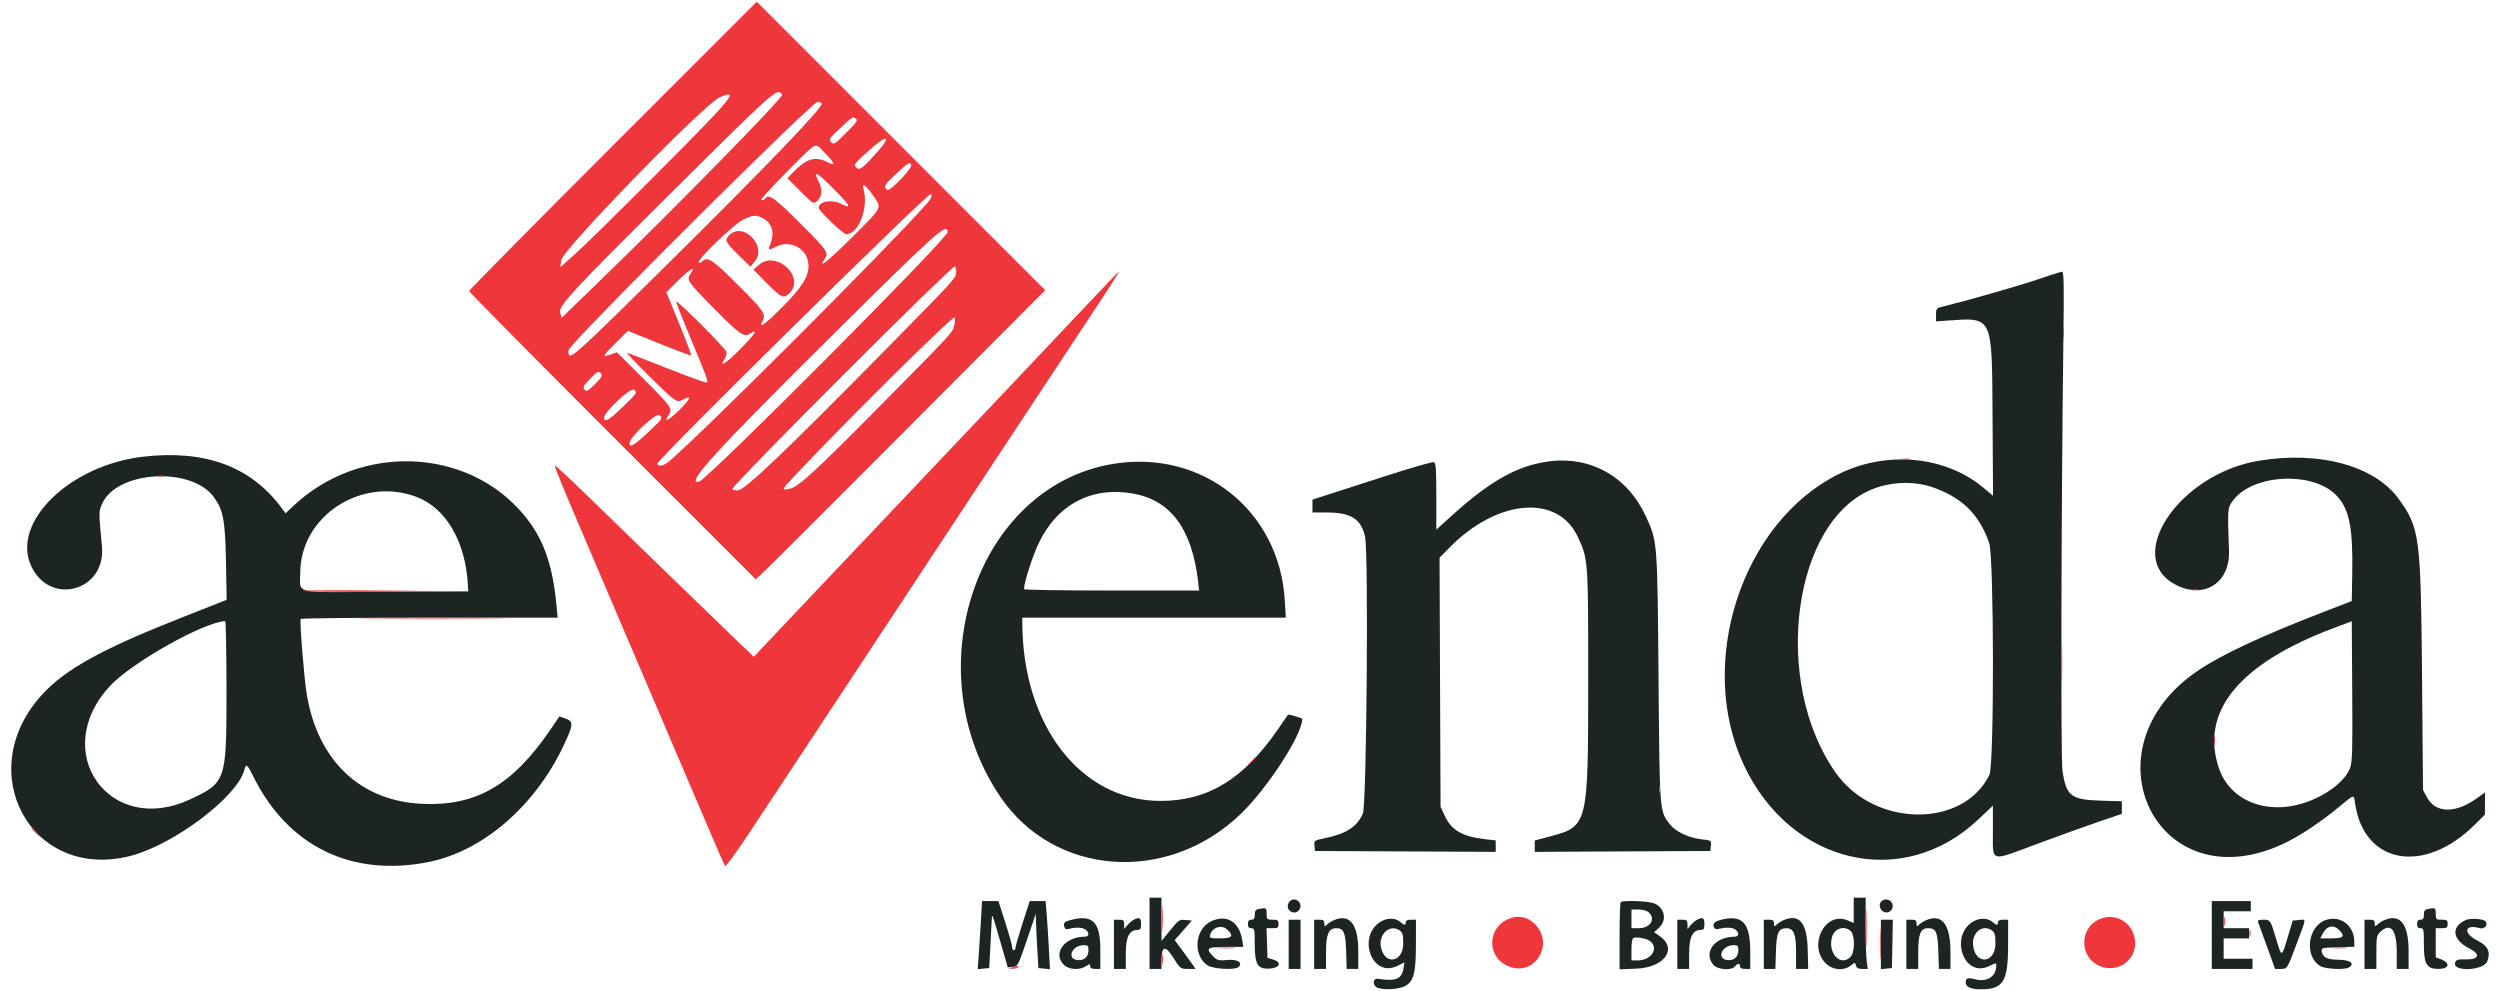 <svg width="111" height="44" viewBox="0 0 111 44" fill="none" xmlns="http://www.w3.org/2000/svg">
<path fill-rule="evenodd" clip-rule="evenodd" d="M90.481 12.404C89.671 12.682 87.303 13.359 86.224 13.621C85.979 13.68 85.96 13.706 85.96 13.977V14.269L86.412 14.238C88.503 14.092 88.44 13.961 88.469 18.484L88.491 22.011L88.044 21.64C86.356 20.234 83.73 19.998 81.612 21.062C77.319 23.216 75.3 29.473 77.439 33.993C79.521 38.395 84.503 39.539 87.839 36.381L88.484 35.771L88.485 36.853C88.487 38.327 88.298 38.268 90.455 37.467C91.463 37.093 92.721 36.64 93.249 36.461L94.21 36.136V35.856V35.577L93.287 35.549C91.944 35.51 91.735 35.345 91.571 34.196C91.494 33.652 91.519 22.362 91.614 15.126C91.646 12.648 91.635 12.057 91.557 12.062C91.504 12.065 91.019 12.219 90.481 12.404ZM6.364 20.276C3.097 20.65 0.49 23.188 1.383 25.127C2.214 26.931 4.713 26.243 4.527 24.26C4.379 22.696 4.379 22.721 4.537 22.364C5.189 20.892 8.515 20.702 9.502 22.081C9.917 22.66 10 23.11 10.034 24.976L10.064 26.633L8.082 27.414C4.544 28.807 2.922 29.7 1.882 30.827C-1.276 34.248 1.382 39.133 5.787 38.004C7.712 37.511 10.553 35.366 10.85 34.181C10.924 33.888 10.976 33.925 11.239 34.458C12.777 37.578 15.616 38.964 19.047 38.269C21.444 37.784 23.751 35.792 25.021 33.11C25.461 32.183 25.472 32.032 25.113 31.905L24.84 31.808L24.42 32.423C22.753 34.862 21.137 35.795 18.762 35.691C16.018 35.571 14.134 33.804 13.628 30.877C13.507 30.183 13.297 27.591 13.351 27.481C13.367 27.45 15.94 27.424 19.069 27.424H24.759L24.712 26.916C24.539 25.058 24.133 23.921 23.274 22.878C20.774 19.847 15.98 19.662 13.006 22.481L12.679 22.791L12.483 22.527C11.126 20.709 9.101 19.963 6.364 20.276ZM100.277 20.459C96.725 21.055 94.255 24.779 96.619 25.974C97.879 26.612 99.017 25.875 98.967 24.454C98.902 22.604 98.904 22.576 99.107 22.276C99.933 21.057 102.655 20.887 103.727 21.987C104.305 22.581 104.476 23.41 104.44 25.455L104.418 26.687L103.1 27.197C100.451 28.222 98.668 29.054 97.627 29.75C92.42 33.234 95.772 40.104 101.388 37.46C102.099 37.125 103.03 36.508 103.869 35.815C104.563 35.242 104.502 35.253 104.568 35.693C104.971 38.385 107.653 38.843 109.892 36.604L110.332 36.164V35.675V35.185L109.966 35.448C109.016 36.13 108.137 36.11 107.756 35.398L107.582 35.072L107.538 29.986C107.485 23.848 107.434 23.455 106.523 22.178C105.456 20.683 102.988 20.004 100.277 20.459ZM68.745 20.489C67.369 20.678 66.171 21.349 64.478 22.878L63.773 23.515V22.039C63.773 20.811 63.754 20.557 63.662 20.521C63.601 20.498 62.66 20.768 61.572 21.12C60.482 21.473 59.295 21.856 58.932 21.971L58.273 22.182V22.468V22.754L58.932 22.755C59.988 22.758 60.439 23.047 60.609 23.832C60.768 24.564 60.678 35.753 60.511 36.125C60.244 36.717 59.775 37.019 58.815 37.218C58.347 37.315 58.341 37.319 58.363 37.55L58.386 37.784L62.398 37.803L66.41 37.823V37.568V37.314L65.945 37.261C64.941 37.147 64.451 36.869 64.159 36.246L63.961 35.825L63.938 30.294L63.916 24.762L64.353 24.317C66.477 22.156 69.16 21.925 70.049 23.828C70.517 24.828 70.516 24.81 70.516 30.175C70.516 36.675 70.511 36.691 68.788 37.146L68.142 37.317V37.57V37.823L72.041 37.803L75.94 37.784L75.963 37.549C75.986 37.316 75.983 37.314 75.549 37.265C74.97 37.199 74.388 36.922 74.135 36.59C73.68 35.993 73.689 36.108 73.639 30.099C73.588 23.99 73.593 24.045 73.069 22.91C72.26 21.156 70.611 20.233 68.745 20.489ZM49.42 20.597C43.36 21.597 40.598 29.744 44.411 35.372C46.807 38.908 51.824 39.272 55.081 36.147C56.28 34.996 57.821 32.617 57.821 31.918C57.821 31.883 57.207 31.704 57.186 31.732C57.176 31.746 56.995 32.011 56.782 32.322C55.233 34.587 53.645 35.564 51.514 35.56C47.977 35.553 45.39 32.197 45.39 27.616V27.424H51.24H57.09L57.044 26.652C56.808 22.667 53.379 19.944 49.42 20.597ZM85.912 21.671C87.161 22.135 87.885 22.867 88.318 24.102C88.536 24.724 88.547 33.952 88.33 34.399C87.177 36.782 83.243 36.744 81.523 34.333C78.63 30.279 79.591 23.048 83.202 21.694C84.075 21.367 85.072 21.358 85.912 21.671ZM18.513 22.07C19.805 22.568 20.665 24.046 20.774 25.955L20.791 26.257L17.116 26.276C12.889 26.299 13.334 26.399 13.333 25.428C13.332 22.908 16.075 21.13 18.513 22.07ZM50.365 21.925C51.992 22.234 52.918 23.499 53.191 25.786L53.242 26.219H49.354C47.215 26.219 45.465 26.192 45.465 26.158C45.465 25.871 45.845 24.689 46.122 24.11C46.958 22.369 48.505 21.573 50.365 21.925ZM10.056 30.74C10.056 34.68 10.033 34.746 8.447 35.489C4.858 37.17 2.169 33.37 4.886 30.455C5.855 29.415 9.05 27.617 9.999 27.578C10.03 27.576 10.056 28.999 10.056 30.74ZM104.341 34.104C104.118 34.693 103.283 35.328 102.309 35.648C100.63 36.2 99.015 35.549 98.525 34.123C97.662 31.603 99.41 29.463 103.627 27.882L104.418 27.585L104.439 30.688C104.457 33.361 104.443 33.834 104.341 34.104ZM51.04 41.438V43.02H51.304H51.568L51.57 42.662C51.575 41.991 51.733 41.949 52.096 42.523C52.407 43.015 52.414 43.02 52.747 43.02H53.084L52.914 42.775C52.82 42.64 52.61 42.353 52.449 42.136L52.155 41.743L52.537 41.307L52.92 40.873L52.64 40.848C52.344 40.822 52.353 40.815 51.815 41.478L51.573 41.777L51.57 40.816L51.568 39.855H51.304H51.04V41.438ZM82.306 40.417V40.978L82.027 40.862C81.034 40.447 80.263 41.971 81.061 42.77C81.367 43.075 81.858 43.12 82.174 42.87C82.364 42.721 82.365 42.721 82.404 42.87C82.433 42.98 82.507 43.02 82.686 43.02H82.929L82.881 42.67C82.855 42.478 82.834 41.766 82.834 41.088V39.855H82.57H82.306V40.417ZM57.221 40.076C57.123 40.26 57.19 40.439 57.379 40.499C57.661 40.589 57.866 40.232 57.655 40.021C57.52 39.886 57.309 39.912 57.221 40.076ZM83.515 40.04C83.395 40.184 83.481 40.439 83.67 40.498C83.954 40.589 84.161 40.234 83.949 40.021C83.826 39.899 83.625 39.907 83.515 40.04ZM43.552 40.892C43.524 41.378 43.481 42.059 43.456 42.404L43.409 43.031L43.665 43.007L43.921 42.982L43.967 42.116C43.993 41.639 44.021 41.097 44.03 40.91C44.048 40.516 44.023 40.456 44.456 41.95L44.745 42.951L44.971 42.929C45.191 42.908 45.206 42.878 45.593 41.739L45.989 40.572L46 40.986C46.006 41.214 46.032 41.756 46.058 42.191L46.106 42.982L46.362 43.007L46.618 43.031L46.567 42.065C46.539 41.533 46.496 40.853 46.47 40.553L46.424 40.006H46.072H45.72L45.404 40.985C45.23 41.523 45.089 42.015 45.089 42.078C45.089 42.14 45.055 42.191 45.013 42.191C44.972 42.191 44.938 42.128 44.938 42.05C44.938 41.972 44.801 41.481 44.634 40.958L44.33 40.006H43.966H43.602L43.552 40.892ZM71.959 40.057C71.932 40.084 71.909 40.766 71.909 41.572V43.037L72.65 43.008C73.915 42.957 74.507 42.112 73.671 41.549L73.441 41.394L73.654 41.198C74.024 40.86 73.921 40.309 73.45 40.113C73.192 40.005 72.054 39.962 71.959 40.057ZM98.203 41.513V43.02H99.107H100.011V42.794V42.568H99.37H98.73V42.116V41.664H99.295H99.86V41.438V41.212H99.295H98.73V40.835V40.459H99.333H99.935V40.232V40.006H99.069H98.203V41.513ZM55.881 40.361C55.751 40.386 55.711 40.445 55.711 40.614C55.711 40.785 55.677 40.835 55.561 40.835C55.45 40.835 55.41 40.885 55.41 41.023C55.41 41.161 55.45 41.212 55.561 41.212C55.7 41.212 55.711 41.262 55.711 41.917C55.711 42.831 55.839 43.04 56.379 43.005C56.833 42.975 56.925 42.721 56.524 42.603L56.276 42.53L56.255 41.871L56.233 41.212H56.5C56.734 41.212 56.766 41.189 56.766 41.023C56.766 40.858 56.733 40.835 56.502 40.835C56.251 40.835 56.239 40.822 56.239 40.572C56.239 40.303 56.224 40.295 55.881 40.361ZM107.789 40.361C107.66 40.386 107.62 40.445 107.62 40.614C107.62 40.785 107.586 40.835 107.469 40.835C107.359 40.835 107.319 40.885 107.319 41.023C107.319 41.161 107.359 41.212 107.469 41.212C107.61 41.212 107.62 41.262 107.62 41.917C107.62 42.807 107.744 43.02 108.261 43.02C108.748 43.02 108.815 42.758 108.372 42.59L108.147 42.506V41.858V41.212H108.411C108.642 41.212 108.675 41.188 108.675 41.023C108.675 40.858 108.642 40.835 108.411 40.835C108.16 40.835 108.147 40.822 108.147 40.572C108.147 40.303 108.133 40.295 107.789 40.361ZM73.203 40.508C73.529 40.803 73.273 41.212 72.764 41.212H72.437V40.797V40.383H72.751C72.938 40.383 73.121 40.434 73.203 40.508ZM47.606 40.831C47.272 40.91 47.207 40.967 47.252 41.136C47.283 41.255 47.331 41.275 47.488 41.236C47.796 41.159 48.083 41.178 48.211 41.284C48.382 41.426 48.354 41.589 48.159 41.589C47.272 41.591 46.724 42.327 47.232 42.835C47.453 43.056 47.93 43.087 48.218 42.898C48.389 42.786 48.403 42.786 48.403 42.898C48.403 42.983 48.471 43.02 48.629 43.02H48.855V42.17C48.855 40.956 48.532 40.609 47.606 40.831ZM50.324 40.847C50.242 40.893 50.115 41.002 50.044 41.09L49.913 41.249L49.912 41.042C49.91 40.863 49.88 40.835 49.684 40.835H49.458V41.928V43.02H49.722H49.985V42.339C49.985 41.601 50.142 41.287 50.509 41.287C50.635 41.287 50.663 41.239 50.663 41.023C50.663 40.744 50.586 40.703 50.324 40.847ZM53.782 40.901C53.051 41.239 52.947 42.405 53.608 42.857C53.861 43.03 54.846 43.082 54.998 42.93C55.188 42.739 54.941 42.584 54.51 42.623C54.107 42.659 54.049 42.645 53.872 42.468C53.506 42.102 53.589 42.041 54.44 42.041H55.203L55.155 41.741C55.025 40.924 54.468 40.584 53.782 40.901ZM59.254 40.844C59.151 40.885 59.007 40.972 58.933 41.039C58.81 41.151 58.8 41.148 58.8 40.997C58.8 40.867 58.755 40.835 58.574 40.835H58.348V41.928V43.02H58.612H58.876V42.269C58.876 41.48 58.99 41.212 59.328 41.212C59.663 41.212 59.741 41.389 59.768 42.223L59.793 43.02H60.05H60.307V42.225C60.307 41.05 59.941 40.57 59.254 40.844ZM61.367 40.888C60.215 41.49 60.883 43.459 62.044 42.885L62.359 42.729L62.315 43.001C62.238 43.473 61.968 43.582 61.176 43.457C60.977 43.426 60.925 43.694 61.104 43.825C61.285 43.957 61.98 43.951 62.308 43.814C62.758 43.626 62.865 43.267 62.867 41.946L62.868 40.835H62.642C62.492 40.835 62.416 40.873 62.416 40.948C62.416 41.091 62.349 41.091 62.192 40.949C61.988 40.765 61.651 40.74 61.367 40.888ZM75.337 40.847C75.254 40.893 75.128 41.002 75.056 41.09L74.926 41.249L74.925 41.042C74.923 40.863 74.893 40.835 74.697 40.835H74.471V41.928V43.02H74.734H74.998V42.339C74.998 41.601 75.155 41.287 75.522 41.287C75.648 41.287 75.676 41.239 75.676 41.023C75.676 40.744 75.598 40.703 75.337 40.847ZM76.442 40.832C76.129 40.909 76.034 40.999 76.096 41.161C76.132 41.253 76.196 41.273 76.342 41.236C76.651 41.159 76.938 41.178 77.066 41.284C77.237 41.426 77.209 41.589 77.013 41.589C76.145 41.591 75.622 42.266 76.058 42.821C76.243 43.056 76.863 43.111 77.032 42.907C77.084 42.845 77.156 42.794 77.192 42.794C77.229 42.794 77.258 42.845 77.258 42.907C77.258 42.982 77.334 43.02 77.484 43.02H77.711V42.234C77.711 40.986 77.366 40.605 76.442 40.832ZM79.219 40.843C79.116 40.884 78.972 40.972 78.898 41.039C78.775 41.151 78.765 41.148 78.765 40.997C78.765 40.867 78.72 40.835 78.539 40.835H78.313V41.928V43.02H78.57H78.827L78.852 42.232C78.879 41.402 78.961 41.221 79.311 41.214C79.638 41.208 79.745 41.467 79.745 42.267V43.02H80.015H80.284L80.26 42.117C80.228 40.979 79.894 40.571 79.219 40.843ZM85.547 40.844C85.444 40.885 85.3 40.972 85.227 41.039C85.103 41.151 85.094 41.148 85.094 40.997C85.094 40.867 85.049 40.835 84.868 40.835H84.642V41.928V43.02H84.905H85.169V42.267C85.169 41.465 85.274 41.212 85.607 41.212C85.958 41.212 86.034 41.381 86.061 42.223L86.087 43.02H86.344H86.6V42.264C86.6 41.061 86.236 40.569 85.547 40.844ZM87.661 40.888C86.519 41.485 87.172 43.461 88.323 42.892C88.619 42.745 88.635 42.744 88.635 42.875C88.635 43.348 88.232 43.616 87.716 43.485C87.358 43.394 87.278 43.42 87.278 43.624C87.278 43.824 87.504 43.924 87.954 43.924C88.95 43.924 89.158 43.584 89.16 41.946L89.162 40.835H88.936C88.785 40.835 88.71 40.873 88.71 40.948C88.71 41.091 88.642 41.091 88.485 40.949C88.281 40.765 87.945 40.74 87.661 40.888ZM103.299 40.836C102.463 41.09 102.283 42.457 103.027 42.897C103.252 43.03 104.113 43.068 104.294 42.953C104.566 42.781 104.352 42.62 103.837 42.613C103.306 42.605 103.134 42.517 103.087 42.229C103.064 42.088 103.11 42.077 103.797 42.056L104.531 42.035V41.809C104.531 41.114 103.936 40.643 103.299 40.836ZM105.889 40.843C105.786 40.884 105.642 40.972 105.569 41.039C105.445 41.151 105.435 41.148 105.435 40.997C105.435 40.867 105.391 40.835 105.209 40.835H104.983V41.928V43.02H105.247H105.511V42.28C105.511 41.603 105.526 41.525 105.685 41.376C106.144 40.944 106.415 41.275 106.415 42.267V43.02H106.678H106.942V42.225C106.942 41.041 106.579 40.565 105.889 40.843ZM109.505 40.84C108.807 41.132 108.87 41.724 109.64 42.111C110.149 42.367 110.073 42.609 109.486 42.597C109.118 42.589 109.048 42.61 109.008 42.738C108.873 43.163 110.273 43.104 110.436 42.678C110.593 42.268 110.464 41.996 110.003 41.764C109.342 41.43 109.417 41.014 110.103 41.211C110.319 41.273 110.497 41.045 110.349 40.897C110.25 40.798 109.695 40.761 109.505 40.84ZM57.218 41.928V43.02H57.482H57.745V41.928V40.835H57.482H57.218V41.928ZM83.511 41.932V43.029L83.757 43.006L84.001 42.982L84.022 41.909L84.043 40.835H83.777H83.511V41.932ZM100.255 40.929C100.273 40.981 100.452 41.472 100.652 42.022L101.015 43.02H101.264C101.56 43.02 101.546 43.041 101.999 41.828C102.414 40.719 102.407 40.821 102.071 40.849L101.796 40.873L101.566 41.644C101.305 42.519 101.307 42.519 101.065 41.702C100.815 40.854 100.802 40.835 100.49 40.835C100.306 40.835 100.231 40.865 100.255 40.929ZM54.506 41.287C54.789 41.57 54.706 41.664 54.174 41.664C53.726 41.664 53.694 41.653 53.731 41.511C53.822 41.162 54.256 41.037 54.506 41.287ZM103.853 41.287C104.137 41.571 104.053 41.664 103.512 41.664H103.021L103.134 41.444C103.31 41.105 103.606 41.04 103.853 41.287ZM62.157 41.319C62.274 41.405 62.303 41.517 62.303 41.89C62.303 42.712 61.517 42.878 61.322 42.097C61.172 41.497 61.712 40.994 62.157 41.319ZM82.168 41.336C82.371 41.52 82.363 42.285 82.155 42.493C81.716 42.932 81.146 42.316 81.34 41.612C81.448 41.222 81.882 41.078 82.168 41.336ZM88.451 41.319C88.568 41.405 88.597 41.517 88.597 41.89C88.597 42.775 87.714 42.864 87.607 41.99C87.535 41.401 88.028 41.01 88.451 41.319ZM73.284 41.799C73.661 42.126 73.307 42.643 72.705 42.643H72.437V42.16C72.437 41.841 72.469 41.665 72.531 41.642C72.692 41.584 73.146 41.678 73.284 41.799ZM48.328 42.186C48.328 42.484 48.14 42.657 47.848 42.628C47.34 42.579 47.591 41.965 48.119 41.965C48.3 41.965 48.328 41.995 48.328 42.186ZM77.183 42.186C77.183 42.484 76.995 42.657 76.703 42.628C76.195 42.579 76.446 41.965 76.974 41.965C77.155 41.965 77.183 41.995 77.183 42.186Z" fill="#1D2424"/>
<path fill-rule="evenodd" clip-rule="evenodd" d="M27.215 6.462C23.703 9.973 20.83 12.88 20.83 12.922C20.83 12.963 23.694 15.86 27.193 19.36L33.556 25.723L34.031 25.274C34.291 25.027 37.182 22.138 40.456 18.854L46.407 12.884L40.004 6.48L33.6 0.076L27.215 6.462ZM34.723 4.209C34.793 4.321 29.931 9.279 26.444 12.653L24.937 14.111L24.87 13.876C24.787 13.588 25.445 12.88 29.847 8.513C34.483 3.914 34.52 3.88 34.723 4.209ZM31.895 4.917C31.079 5.823 26.328 10.571 25.508 11.302L24.874 11.867L24.927 11.536C25.002 11.061 31.262 4.629 31.943 4.326C32.562 4.051 32.55 4.191 31.895 4.917ZM36.484 4.584C36.632 4.678 34.075 7.342 29.457 11.905C25.765 15.554 25.335 15.947 25.258 15.741C25.211 15.614 25.238 15.524 25.366 15.377C26.854 13.673 36.076 4.519 36.302 4.522C36.349 4.523 36.431 4.551 36.484 4.584ZM38.008 5.274C38.099 5.333 38.018 5.449 37.575 5.893C37.065 6.404 37.022 6.431 36.904 6.312C36.785 6.194 36.81 6.155 37.298 5.696C37.87 5.158 37.847 5.172 38.008 5.274ZM39.005 6.683C38.353 7.433 38.181 7.572 38.048 7.462C37.876 7.32 37.88 7.315 38.582 6.68C39.361 5.975 39.619 5.978 39.005 6.683ZM36.65 6.817C37.089 7.263 37.114 7.396 36.718 7.191C36.199 6.923 35.798 7.044 35.222 7.643L34.961 7.915L35.539 8.493C36.104 9.058 36.121 9.068 36.267 8.936C36.505 8.721 36.532 8.42 36.349 8.061C36.084 7.54 36.244 7.618 37.009 8.383C37.77 9.144 37.852 9.308 37.34 9.047C36.926 8.836 36.35 8.942 36.35 9.229C36.35 9.357 37.434 10.398 37.567 10.398C38.126 10.398 38.575 9.226 38.339 8.382C38.255 8.084 38.429 8.2 38.75 8.658C39.167 9.253 39.217 9.149 37.877 10.491C36.807 11.563 36.272 11.993 36.61 11.511C36.81 11.224 36.758 11.146 35.541 9.928C34.396 8.781 34.12 8.585 33.977 8.816C33.951 8.857 33.874 8.891 33.804 8.891C33.73 8.891 34.198 8.37 34.919 7.648C36.365 6.199 36.144 6.306 36.65 6.817ZM40.457 7.31C40.539 7.443 39.507 8.527 39.389 8.429C39.218 8.287 39.272 8.191 39.797 7.708C40.331 7.217 40.381 7.187 40.457 7.31ZM41.128 9.064C39.344 11.077 31.369 19.053 29.709 20.484C29.466 20.694 29.193 20.744 29.193 20.578C29.193 20.387 41.264 8.489 41.333 8.612C41.394 8.72 41.354 8.81 41.128 9.064ZM33.866 9.683C34.272 9.893 34.406 10.338 34.207 10.815C34.086 11.104 34.123 11.129 34.439 10.963C35.116 10.61 35.898 11.062 35.898 11.807C35.898 12.302 35.587 12.785 34.697 13.671C33.929 14.437 33.659 14.623 33.858 14.252C34.018 13.951 33.924 13.812 32.791 12.678C31.624 11.509 31.414 11.371 31.168 11.617C31.119 11.666 31.055 11.682 31.025 11.652C30.925 11.552 32.595 9.942 32.998 9.75C33.44 9.54 33.569 9.53 33.866 9.683ZM42.075 10.302C42.078 10.588 31.409 21.3 31.037 21.384C30.401 21.527 31.738 20.058 36.964 14.875C41.583 10.294 42.069 9.858 42.075 10.302ZM32.389 10.435C32.155 10.668 32.184 10.727 32.83 11.364L33.314 11.84L33.514 11.603C34.073 10.938 32.999 9.824 32.389 10.435ZM33.71 11.749L33.45 11.969L34.05 12.577C34.705 13.24 34.803 13.28 35.072 12.995C35.745 12.278 34.468 11.108 33.71 11.749ZM42.453 12.069C42.453 12.343 42.476 12.318 39.249 15.596C34.851 20.064 33.054 21.774 32.76 21.774C32.615 21.774 32.507 21.743 32.52 21.706C32.627 21.416 42.212 11.829 42.395 11.829C42.427 11.829 42.453 11.937 42.453 12.069ZM30.663 12.152C30.472 12.425 30.513 12.488 31.622 13.615C32.837 14.849 33.031 14.988 33.296 14.814C33.706 14.546 33.518 14.847 32.874 15.494C32.224 16.146 31.905 16.348 32.176 15.935C32.241 15.835 32.275 15.693 32.251 15.618C32.196 15.443 30.022 13.271 30.022 13.391C30.022 13.441 30.278 14.096 30.59 14.846C31.397 16.783 31.456 16.942 31.386 16.985C31.351 17.007 30.554 16.72 29.615 16.348C28.677 15.976 27.885 15.671 27.855 15.671C27.767 15.671 29.663 17.559 29.902 17.709C30.103 17.835 30.141 17.838 30.342 17.733C30.727 17.534 30.669 17.695 30.174 18.194C29.721 18.65 29.432 18.794 29.682 18.437C29.88 18.154 29.821 18.069 28.593 16.841L27.389 15.64L27.117 15.738C26.711 15.885 26.736 15.826 27.334 15.233L27.881 14.69L29.27 15.252C30.033 15.561 30.672 15.799 30.69 15.782C30.707 15.764 30.466 15.127 30.154 14.364L29.587 12.978L30.119 12.446C30.617 11.948 30.921 11.784 30.663 12.152ZM48.819 12.945C47.782 14.048 41.858 20.307 39.891 22.377C39.083 23.227 37.307 25.101 35.944 26.542L33.466 29.162L32.855 28.577C32.093 27.846 27.89 23.773 26.043 21.974C25.283 21.235 24.646 20.646 24.627 20.665C24.608 20.683 24.997 21.644 25.49 22.8C25.984 23.955 27.277 26.985 28.363 29.534C31.949 37.942 32.14 38.386 32.2 38.447C32.233 38.48 32.714 37.819 33.269 36.979C33.824 36.139 34.922 34.477 35.71 33.286C36.497 32.095 38.074 29.705 39.213 27.976C42.374 23.178 46.346 17.161 48.254 14.278C49.385 12.569 49.716 12.052 49.673 12.059C49.659 12.062 49.275 12.46 48.819 12.945ZM42.376 14.399C42.311 14.755 42.395 14.662 39.251 17.843C36.211 20.918 35.437 21.631 35.067 21.699C34.684 21.769 34.683 21.771 35.234 21.181C37.324 18.94 42.211 14.095 42.386 14.091C42.412 14.09 42.407 14.229 42.376 14.399ZM91.596 14.767C91.596 14.995 91.611 15.089 91.628 14.975C91.645 14.861 91.645 14.674 91.628 14.56C91.611 14.446 91.596 14.54 91.596 14.767ZM26.695 16.599C26.759 16.676 26.694 16.782 26.416 17.055C26.093 17.373 26.043 17.399 25.953 17.291C25.867 17.188 25.899 17.125 26.183 16.836C26.543 16.468 26.575 16.454 26.695 16.599ZM27.653 18.068C27.066 18.635 26.82 18.78 26.82 18.557C26.82 18.291 28.011 17.176 28.155 17.307C28.3 17.437 28.289 17.453 27.653 18.068ZM28.776 19.196C28.166 19.771 27.95 19.898 27.95 19.68C27.95 19.406 29.136 18.301 29.285 18.436C29.434 18.57 29.427 18.581 28.776 19.196ZM84.437 20.396C84.551 20.414 84.72 20.414 84.813 20.396C84.906 20.378 84.812 20.363 84.605 20.364C84.398 20.365 84.322 20.379 84.437 20.396ZM6.987 21.148C7.059 21.167 7.178 21.167 7.251 21.148C7.323 21.129 7.264 21.113 7.119 21.113C6.973 21.113 6.914 21.129 6.987 21.148ZM13.437 26.239C13.468 26.27 15.136 26.287 17.143 26.276L20.793 26.257L17.086 26.219C15.047 26.198 13.405 26.207 13.437 26.239ZM97.282 26.197C97.376 26.215 97.511 26.214 97.583 26.196C97.655 26.177 97.579 26.162 97.413 26.163C97.247 26.164 97.188 26.179 97.282 26.197ZM16.442 27.481C17.944 27.493 20.402 27.493 21.904 27.481C23.406 27.47 22.177 27.46 19.173 27.46C16.169 27.46 14.94 27.47 16.442 27.481ZM91.531 29.459C91.531 30.391 91.542 30.773 91.555 30.306C91.568 29.84 91.568 29.077 91.555 28.611C91.542 28.145 91.531 28.526 91.531 29.459ZM98.3 32.887C98.301 33.094 98.316 33.17 98.333 33.055C98.351 32.941 98.35 32.771 98.332 32.678C98.314 32.586 98.3 32.679 98.3 32.887ZM55.519 33.847L55.298 34.092L55.543 33.871C55.678 33.749 55.788 33.639 55.788 33.626C55.788 33.568 55.725 33.619 55.519 33.847ZM73.66 35.034C73.66 35.179 73.676 35.238 73.695 35.166C73.714 35.093 73.714 34.974 73.695 34.902C73.676 34.83 73.66 34.889 73.66 35.034ZM1.393 36.79C1.393 36.803 1.503 36.913 1.638 37.035L1.883 37.256L1.661 37.012C1.455 36.783 1.393 36.732 1.393 36.79ZM51.598 40.797C51.598 41.336 51.61 41.546 51.625 41.265C51.639 40.984 51.639 40.543 51.625 40.286C51.61 40.029 51.598 40.259 51.598 40.797ZM82.866 41.211C82.866 41.978 82.877 42.292 82.891 41.908C82.904 41.525 82.904 40.898 82.891 40.515C82.877 40.132 82.866 40.445 82.866 41.211ZM98.752 40.91C98.752 41.097 98.766 41.173 98.784 41.08C98.802 40.986 98.802 40.834 98.784 40.741C98.766 40.647 98.752 40.724 98.752 40.91ZM66.87 40.85C66.052 41.288 66.049 42.432 66.865 42.85C68.161 43.515 69.164 41.765 67.986 40.893C67.672 40.66 67.255 40.644 66.87 40.85ZM93.187 40.824C92.316 41.23 92.328 42.494 93.206 42.882C94.028 43.246 94.909 42.605 94.792 41.73C94.686 40.938 93.896 40.492 93.187 40.824ZM83.467 41.928C83.467 42.549 83.479 42.793 83.493 42.47C83.508 42.147 83.507 41.639 83.493 41.34C83.479 41.041 83.467 41.306 83.467 41.928ZM99.879 41.438C99.879 41.583 99.894 41.642 99.913 41.569C99.932 41.497 99.932 41.378 99.913 41.306C99.894 41.233 99.879 41.292 99.879 41.438ZM54.038 42.096C54.258 42.111 54.597 42.111 54.792 42.096C54.987 42.08 54.808 42.068 54.394 42.068C53.98 42.068 53.82 42.081 54.038 42.096ZM103.498 42.096C103.697 42.111 104.002 42.111 104.177 42.095C104.351 42.08 104.19 42.067 103.817 42.067C103.444 42.067 103.3 42.08 103.498 42.096ZM51.59 42.605C51.591 42.813 51.606 42.889 51.623 42.774C51.64 42.659 51.639 42.49 51.622 42.397C51.604 42.304 51.59 42.398 51.59 42.605ZM44.977 42.945L44.751 43.002L44.953 43.011C45.065 43.016 45.177 42.986 45.203 42.945C45.228 42.903 45.239 42.873 45.226 42.878C45.213 42.883 45.101 42.913 44.977 42.945Z" fill="#EF363B"/>
</svg>
